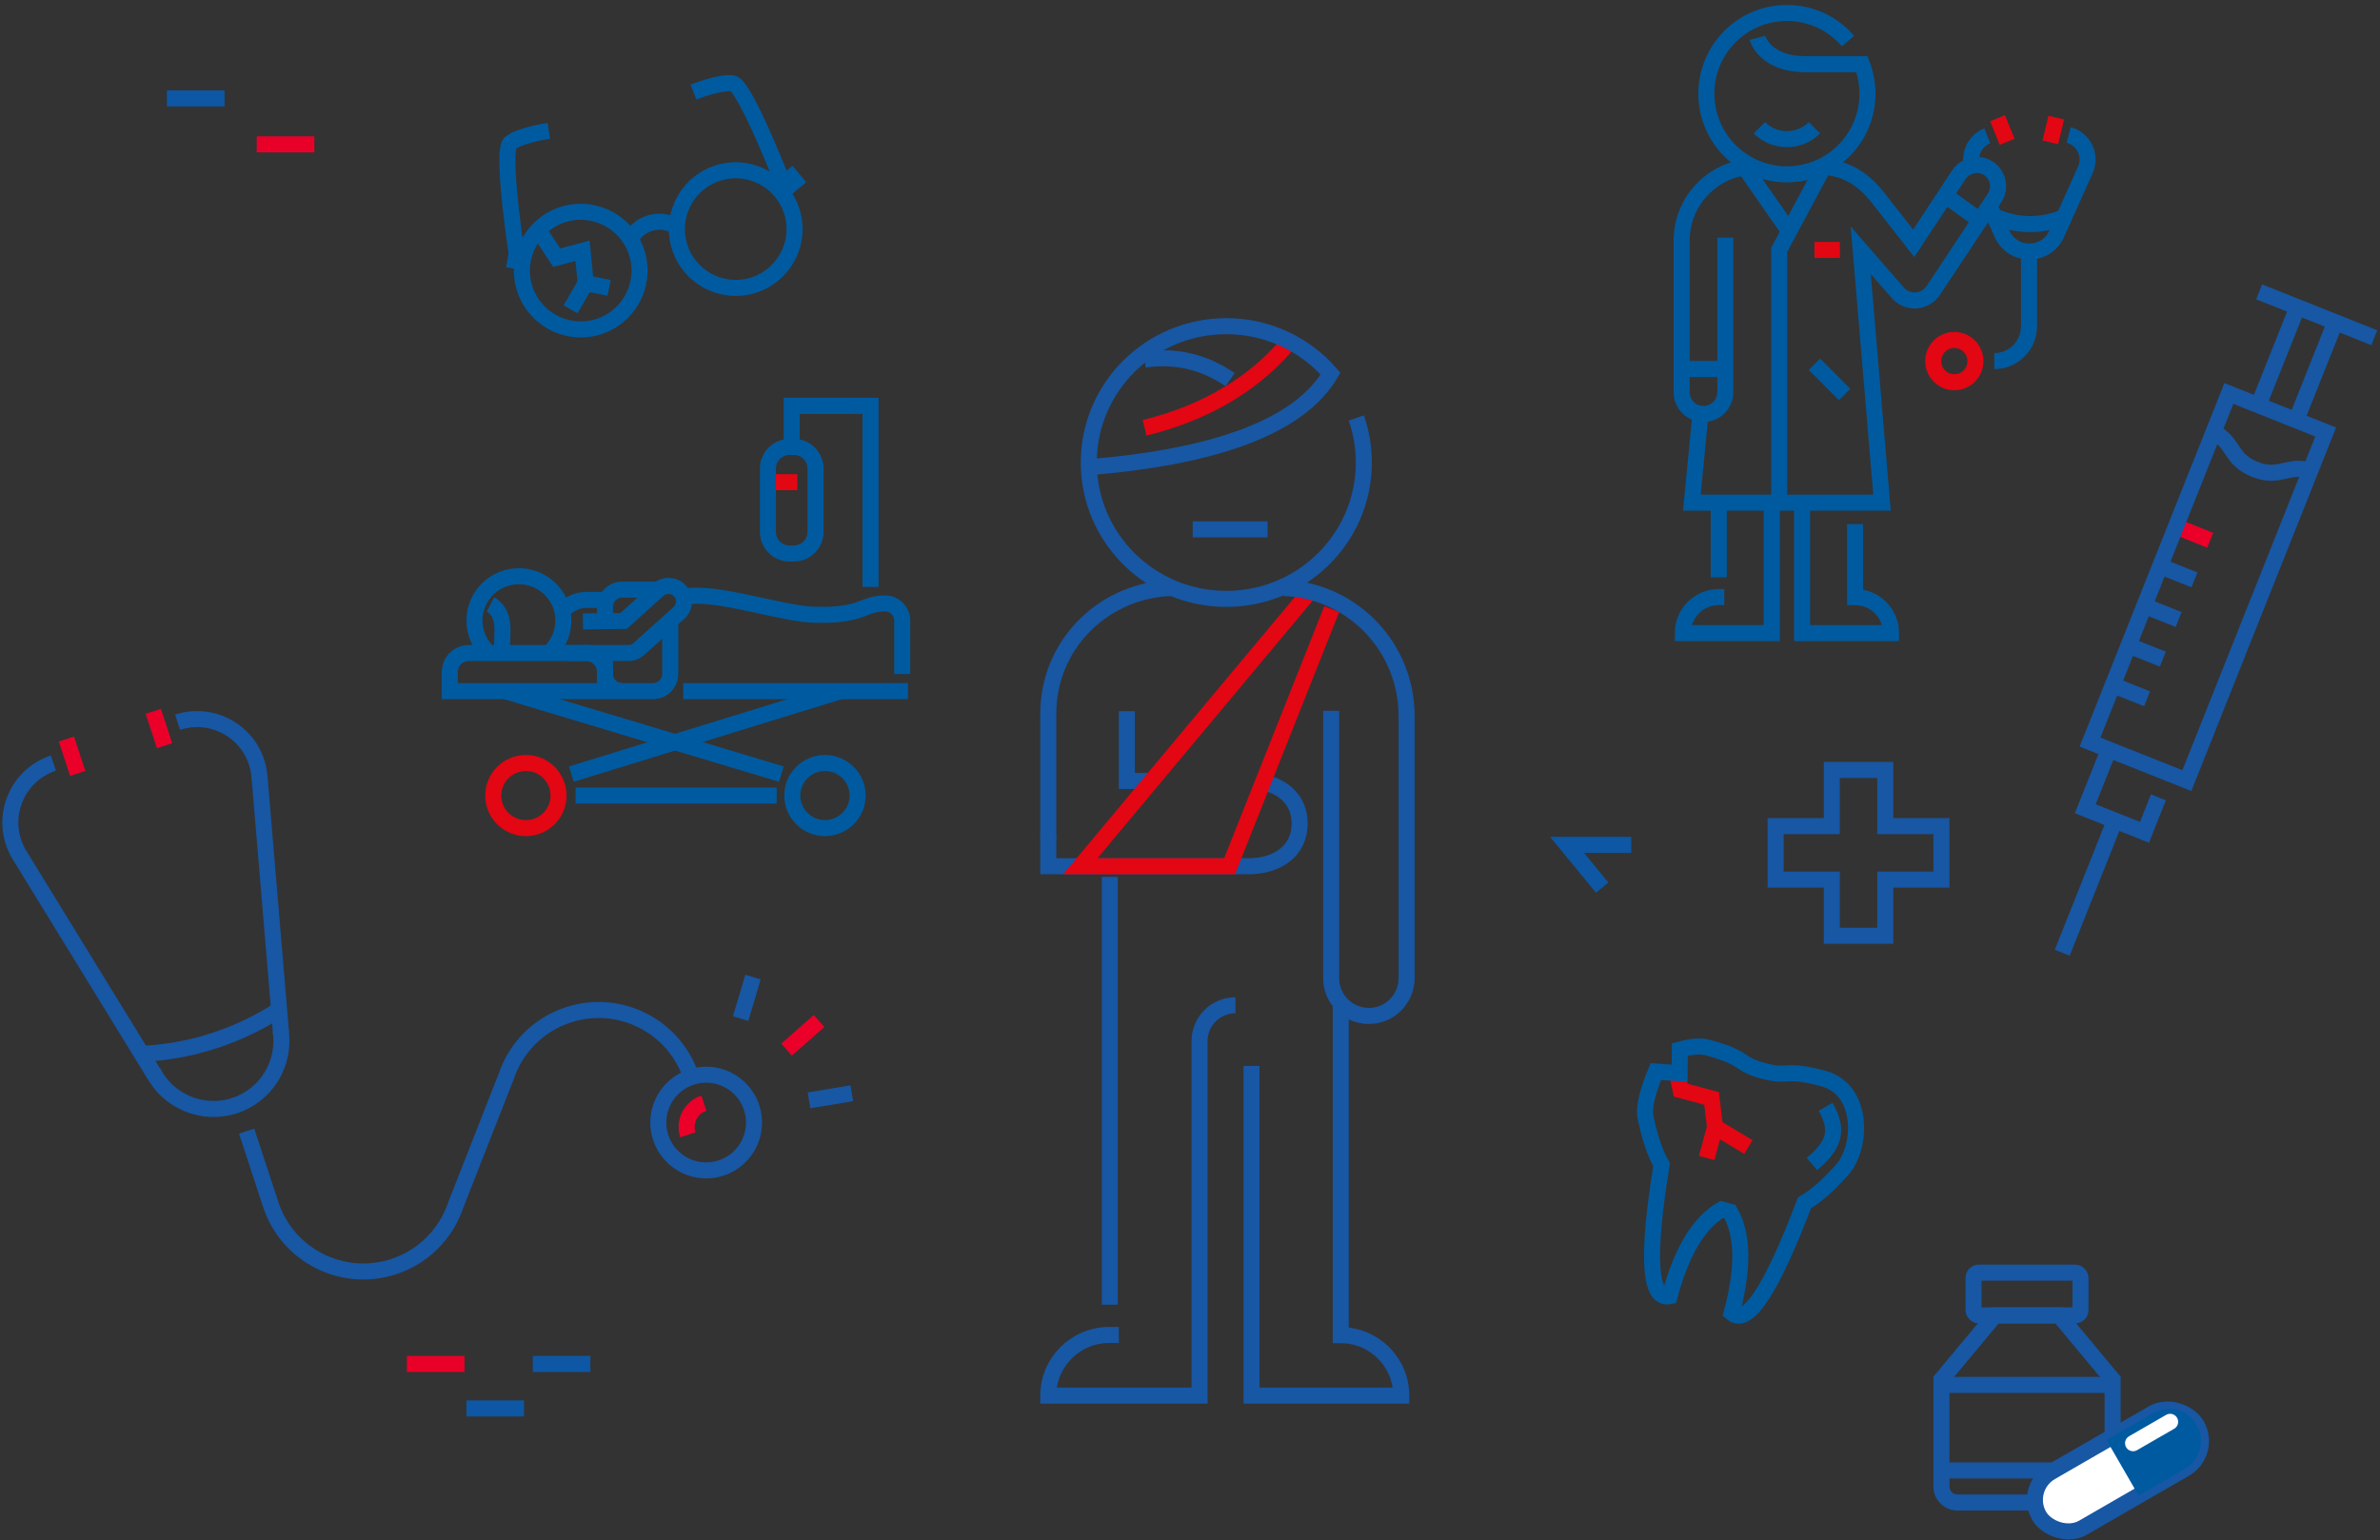 <?xml version="1.0" encoding="UTF-8"?>
<svg width="445px" height="288px" viewBox="0 0 445 288" version="1.1" xmlns="http://www.w3.org/2000/svg" xmlns:xlink="http://www.w3.org/1999/xlink">
    <rect x="0" y="0" width="445" height="288" fill="#333333" stroke="none"/>
    <!-- Generator: Sketch 62 (91390) - https://sketch.com -->
    <title>olycksfall_och_sjukforsakring</title>
    <desc>Created with Sketch.</desc>
    <g id="Page-1" stroke="none" stroke-width="1" fill="none" fill-rule="evenodd">
        <g id="D-Olycksfall-&amp;-Sjukförsäkring" transform="translate(-753, -213)">
            <g id="olycksfall_och_sjukforsakring" transform="translate(754, 215)">
                <g id="Group-15" transform="translate(0, 131)" stroke-width="3">
                    <path d="M25.66,64.086 C30.156,63.859 34.694,63.049 39.178,61.577 C43.453,60.173 47.418,58.261 51.034,55.934" id="Stroke-1" stroke="#1757A4"></path>
                    <path d="M45.115,78.542 L49.613,92.242 C52.754,101.807 63.053,107.015 72.619,103.874 C78.308,102.006 82.456,97.604 84.222,92.332 L93.635,68.339 C95.401,63.066 99.55,58.665 105.239,56.797 C114.803,53.656 125.103,58.864 128.244,68.429" id="Stroke-2" stroke="#1757A4"></path>
                    <path d="M27.575,67.41 C30.362,72.931 36.826,75.748 42.882,73.76 C48.937,71.77 52.474,65.671 51.446,59.572" id="Stroke-3" stroke="#1757A4"></path>
                    <line x1="47.528" y1="12.342" x2="51.558" y2="60.325" id="Stroke-4" stroke="#1757A4"></line>
                    <line x1="2.734" y1="27.05" x2="27.93" y2="68.083" id="Stroke-5" stroke="#1757A4"></line>
                    <path d="M32.205,2.069 C38.345,0.053 44.956,3.396 46.972,9.536 C47.299,10.532 47.484,11.542 47.54,12.542" id="Stroke-6" stroke="#1757A4"></path>
                    <path d="M8.985,9.71 C2.845,11.726 -0.497,18.337 1.518,24.477 C1.845,25.473 2.294,26.396 2.841,27.234" id="Stroke-7" stroke="#1757A4"></path>
                    <line x1="27.66" y1="0.026" x2="29.771" y2="6.453" id="Stroke-8" stroke="#EA0029"></line>
                    <line x1="11.419" y1="5.209" x2="13.53" y2="11.636" id="Stroke-9" stroke="#EA0029"></line>
                    <path d="M139.54,74.141 C137.999,69.448 132.938,66.889 128.244,68.43 C123.551,69.97 120.992,75.031 122.533,79.725 C124.073,84.418 129.135,86.977 133.828,85.436 C138.521,83.896 141.08,78.835 139.54,74.141 Z" id="Stroke-10" stroke="#1757A4"></path>
                    <path d="M127.616,79.231 C126.807,76.768 128.148,74.115 130.611,73.307" id="Stroke-11" stroke="#EA0029"></path>
                    <line x1="137.481" y1="57.489" x2="139.794" y2="49.725" id="Stroke-12" stroke="#1757A4"></line>
                    <line x1="146.065" y1="63.302" x2="152.141" y2="57.944" id="Stroke-13" stroke="#EA0029"></line>
                    <line x1="150.266" y1="72.782" x2="158.258" y2="71.457" id="Stroke-14" stroke="#1757A4"></line>
                </g>
                <g id="health/doctor" transform="translate(313, 0)" stroke-width="3">
                    <g id="lines">
                        <path d="M32.855,96.02 L32.855,109.665 C36.566,109.665 39.574,112.679 39.574,116.397 L22.946,116.397 L22.946,92.63" id="Stroke-1" stroke="#005AA0"></path>
                        <line x1="7.364" y1="92.63" x2="7.364" y2="105.968" id="Stroke-3" stroke="#005AA0"></line>
                        <path d="M17.273,92.63 L17.273,116.397 L0.644,116.397 C0.644,112.679 3.653,109.665 7.364,109.665 L8.396,109.665" id="Stroke-5" stroke="#005AA0"></path>
                        <path d="M14.586,5.084 C14.586,5.084 15.893,9.999 23.586,9.999 L34.127,9.999 L34.349,10.587 C34.882,12.132 35.171,13.789 35.171,15.515 C35.171,23.85 28.427,30.607 20.11,30.607 C11.791,30.607 5.047,23.85 5.047,15.515 C5.047,7.18 11.791,0.423 20.11,0.423 C24.676,0.423 28.768,2.46 31.531,5.676" id="Stroke-7" stroke="#005AA0"></path>
                        <path d="M25.254,21.895 C23.835,23.316 21.972,24.026 20.109,24.026 C18.246,24.026 16.383,23.316 14.964,21.895" id="Stroke-9" stroke="#005AA0"></path>
                        <path d="M8.596,42.442 L8.596,71.325 C8.596,73.586 6.766,75.419 4.509,75.419 C2.252,75.419 0.423,73.586 0.423,71.325 L0.423,44.301 L0.423,43.006 C0.423,35.698 6.073,29.712 13.235,29.196 L13.744,29.196" id="Stroke-11" stroke="#005AA0"></path>
                        <path d="M3.899,75.928 L2.329,92.004 L37.889,92.004 L33.907,44.793 L40.761,52.666 C42.553,54.839 45.931,54.659 47.483,52.307 L58.937,35.028 C60.162,33.168 59.631,30.657 57.745,29.458 C55.893,28.282 53.425,28.908 52.217,30.741 L43.818,43.502 L37.603,35.577 C34.818,31.861 31.68,29.535 26.983,29.196 L26.475,29.196" id="Stroke-13" stroke="#005AA0"></path>
                        <polyline id="Stroke-15" stroke="#005AA0" points="18.66 92.004 18.66 44.741 26.982 29.196"></polyline>
                        <path d="M12.124,29.196 L20.109,40.659 L12.124,29.196 Z" id="Stroke-17" stroke="#005AA0"></path>
                        <line x1="25.254" y1="44.741" x2="30.014" y2="44.741" id="Stroke-19" stroke="#E30613"></line>
                        <line x1="0.423" y1="67.006" x2="8.596" y2="67.006" id="Stroke-21" stroke="#005AA0"></line>
                        <line x1="49.612" y1="34.472" x2="56.072" y2="39.132" id="Stroke-23" stroke="#005AA0"></line>
                        <line x1="25.254" y1="66.126" x2="30.897" y2="71.78" id="Stroke-25" stroke="#005AA0"></line>
                        <path d="M58.925,38.456 C61.022,39.386 63.229,39.898 65.512,39.909 C67.69,39.92 69.804,39.481 71.822,38.652" id="Stroke-27" stroke="#005AA0"></path>
                        <path d="M58.122,36.802 L60.342,41.743 C62.32,46.147 68.56,46.147 70.538,41.743 L75.903,29.801 C77.143,27.038 75.534,23.957 72.796,23.231" id="Stroke-29" stroke="#005AA0"></path>
                        <path d="M57.57,23.399 C55.152,24.353 53.816,27.216 54.978,29.801" id="Stroke-31" stroke="#005AA0"></path>
                        <path d="M55.357,65.531 C55.357,67.715 53.59,69.485 51.411,69.485 C49.232,69.485 47.465,67.715 47.465,65.531 C47.465,63.348 49.232,61.577 51.411,61.577 C53.59,61.577 55.357,63.348 55.357,65.531 Z" id="Stroke-35" stroke="#E30613"></path>
                        <path d="M65.373,45.183 L65.373,59.034 C65.373,62.622 62.47,65.531 58.889,65.531" id="Stroke-37" stroke="#005AA0"></path>
                        <line x1="59.493" y1="20.108" x2="61.284" y2="24.516" id="Stroke-39" stroke="#E30613"></line>
                        <line x1="70.465" y1="19.998" x2="69.36" y2="24.626" id="Stroke-41" stroke="#E30613"></line>
                    </g>
                </g>
                <g id="lines" transform="translate(82.733, 73.538)" stroke-width="3">
                    <path d="M18.928,46.593 C20.528,45.121 21.549,43.027 21.6,40.686 C21.678,37.027 19.365,33.873 16.088,32.706 C15.268,32.415 14.388,32.247 13.469,32.228 C8.881,32.13 5.081,35.757 4.982,40.33 C4.928,42.84 6.001,45.113 7.738,46.67" id="Stroke-1" stroke="#005AA0"></path>
                    <path d="M7.969,37.502 C8.698,37.883 10.283,39.091 10.213,42.353 L10.125,46.425" id="Stroke-3" stroke="#005AA0"></path>
                    <line x1="62.358" y1="69.234" x2="10.669" y2="53.698" id="Stroke-5" stroke="#005AA0"></line>
                    <line x1="23.891" y1="73.242" x2="61.481" y2="73.242" id="Stroke-7" stroke="#005AA0"></line>
                    <line x1="73.451" y1="53.713" x2="23.097" y2="69.234" id="Stroke-9" stroke="#005AA0"></line>
                    <polyline id="Stroke-11" stroke="#005AA0" points="79.029 34.219 79.029 0.365 64.297 0.365 64.297 8.044"></polyline>
                    <line x1="59.846" y1="14.641" x2="65.353" y2="14.641" id="Stroke-13" stroke="#E30613"></line>
                    <path d="M64.703,27.978 L63.89,27.978 C61.666,27.978 59.846,26.164 59.846,23.947 L59.846,12.075 C59.846,9.858 61.666,8.044 63.89,8.044 L64.703,8.044 C66.928,8.044 68.748,9.858 68.748,12.075 L68.748,23.947 C68.748,26.164 66.928,27.978 64.703,27.978 Z" id="Stroke-15" stroke="#005AA0"></path>
                    <path d="M64.407,73.242 C64.407,76.605 67.142,79.33 70.515,79.33 C73.889,79.33 76.624,76.605 76.624,73.242 C76.624,69.881 73.889,67.156 70.515,67.156 C67.142,67.156 64.407,69.881 64.407,73.242 Z" id="Stroke-17" stroke="#005AA0"></path>
                    <path d="M21.134,39.212 C22.156,37.675 23.906,36.656 25.885,36.656 L29.392,36.656" id="Stroke-19" stroke="#005AA0"></path>
                    <path d="M43.971,35.986 C45.25,35.873 46.58,35.83 47.904,35.914 C54.138,36.307 62.88,39.148 68.163,39.407 C73.235,39.654 76.022,38.883 77.497,38.284 C79.383,37.519 80.453,37.315 81.753,37.311 C81.824,37.311 81.753,37.311 81.753,37.311 C83.516,37.311 84.96,38.749 84.96,40.507 L84.96,50.539" id="Stroke-21" stroke="#005AA0"></path>
                    <path d="M29.392,40.626 L29.392,37.928 C29.392,36.17 30.835,34.732 32.599,34.732 L38.374,34.732 C38.69,34.732 38.996,34.778 39.285,34.863" id="Stroke-23" stroke="#005AA0"></path>
                    <path d="M41.582,40.568 L41.582,50.516 C41.582,52.274 40.139,53.713 38.374,53.713 L32.599,53.713 C30.835,53.713 29.392,52.274 29.392,50.516 L29.392,46.738" id="Stroke-25" stroke="#005AA0"></path>
                    <path d="M22.306,46.592 L34.136,46.579 C34.759,46.497 35.306,46.215 35.733,45.815 C35.751,45.8 35.773,45.789 35.791,45.773 L43.211,39.085 C44.398,38.015 44.49,36.172 43.418,34.989 C42.344,33.807 40.494,33.714 39.308,34.784 L32.874,40.583 L25.257,40.678" id="Stroke-27" stroke="#005AA0"></path>
                    <path d="M29.381,53.713 L29.381,50.118 C29.381,48.179 27.789,46.592 25.843,46.592 L3.904,46.592 C1.959,46.592 0.367,48.179 0.367,50.118 L0.367,53.713 L32.6,53.713" id="Stroke-29" stroke="#005AA0"></path>
                    <path d="M8.489,73.242 C8.489,76.605 11.224,79.33 14.598,79.33 C17.971,79.33 20.706,76.605 20.706,73.242 C20.706,69.881 17.971,67.156 14.598,67.156 C11.224,67.156 8.489,69.881 8.489,73.242 Z" id="Stroke-31" stroke="#E30613"></path>
                    <line x1="44.012" y1="53.713" x2="86.05" y2="53.713" id="Stroke-35" stroke="#005AA0"></line>
                </g>
                <g id="bandagerad" transform="translate(195, 59)" stroke-width="3">
                    <path d="M54.684,127 L54.684,188.701 C60.934,188.701 66,193.759 66,200 L38,200 L38,138.347" id="Stroke-1" stroke="#1757A4"></path>
                    <line x1="11.5" y1="183" x2="11.5" y2="103" id="Stroke-2" stroke="#1757A4"></line>
                    <path d="M13.188,188.654 L11.431,188.654 C5.119,188.654 0,193.733 0,200 L28.291,200 L28.291,133.656 C28.291,129.98 31.295,127 35,127" id="Stroke-3" stroke="#1757A4"></path>
                    <path d="M45,3 C39,10.273 30,16.091 18,19" id="Path-50" stroke="#E30613"></path>
                    <path d="M57.597,17.173 C58.505,19.782 59,22.583 59,25.5 C59,39.584 47.486,51 33.286,51 C19.085,51 7.574,39.584 7.574,25.5 C7.574,11.416 19.085,0 33.286,0 C41.083,0 48.069,3.44 52.784,8.875 C47.032,18.607 31.771,24.456 7,26.421" id="Stroke-4" stroke="#1757A4"></path>
                    <path d="M0,96 C0,87.599 0,79.763 0,72.493 C0,59.828 9.819,49.896 22.125,49 L23,49" id="Shape" stroke="#1757A4"></path>
                    <path d="M14.688,72 L14.688,85.05 C16.646,85.05 18.115,85.05 19.094,85.05 M40.146,85.309 C44.107,86.109 47,88.743 47,93.025 C47,98.23 42.726,101 37.453,101 L0,101 L0,95.2" id="Shape" stroke="#1757A4"></path>
                    <polyline id="Path-47" stroke="#E30613" points="53 52.914 33.906 101 6 101 48.594 50"></polyline>
                    <path d="M52.889,71.927 L52.889,121.913 C52.889,125.828 56.047,129 59.945,129 C63.841,129 67,125.828 67,121.913 L67,72.901 C67,60.253 57.244,49.895 44.878,49 L44,49" id="Stroke-8" stroke="#1757A4"></path>
                    <line x1="27" y1="38" x2="41" y2="38" id="Path-48" stroke="#1757A4"></line>
                    <path d="M18,6.25 C23.818,5.417 29.152,6.667 34,10" id="Path-49" stroke="#1757A4"></path>
                </g>
                <g id="lines" transform="translate(120, 37) rotate(-15) translate(-120, -37) translate(91, 18)" stroke="#005AA0" stroke-width="3">
                    <path d="M25,26.998 C25,33.076 20.077,38 14,38 C7.926,38 3,33.076 3,26.998 C3,20.924 7.926,16 14,16 C20.077,16 25,20.924 25,26.998 Z" id="Stroke-1" stroke-linecap="round"></path>
                    <path d="M55,26.998 C55,33.076 50.077,38 44,38 C37.926,38 33,33.076 33,26.998 C33,20.924 37.926,16 44,16 C50.077,16 55,20.924 55,26.998 Z" id="Stroke-1-Copy" stroke-linecap="round"></path>
                    <path d="M25,23.23 C26.144,22.306 27.519,21.77 29.001,21.77 C30.484,21.77 31.859,22.306 33,23.23" id="Stroke-5" stroke-linecap="round"></path>
                    <path d="M43,0.203 C43,0.203 48.33,-0.428 50.528,0.534 C52.723,1.498 55,23 55,23" id="Stroke-7"></path>
                    <path d="M15,0.203 C15,0.203 9.67,-0.428 7.475,0.534 C5.28,1.498 3,23 3,23" id="Stroke-9"></path>
                    <rect id="Rectangle" fill="#005AA0" transform="translate(55.44, 21.393) rotate(-25) translate(-55.44, -21.393) " x="55.94" y="20.893" width="1" height="1"></rect>
                    <rect id="Rectangle" fill="#005AA0" transform="translate(2.44, 21.393) scale(1, -1) rotate(-25) translate(-2.44, -21.393) " x="2.94" y="20.893" width="1" height="1"></rect>
                    <polyline id="Path-3" points="8.291 17.5 10.291 23.5 15.291 23.5 14.291 29.5 18.291 31.5"></polyline>
                    <line x1="14.291" y1="29.5" x2="10.291" y2="33.5" id="Path-4"></line>
                </g>
                <g id="Group-5-Copy" transform="translate(30, 15)" stroke-width="3">
                    <line x1="17" y1="10" x2="27.772" y2="10" id="Stroke-1" stroke="#E90029"></line>
                    <line x1="0.209" y1="1.397" x2="10.98" y2="1.397" id="Stroke-2" stroke="#0D57A5"></line>
                </g>
                <g id="Group-5" transform="translate(75, 252)" stroke-width="3">
                    <line x1="0.075" y1="1.075" x2="10.847" y2="1.075" id="Stroke-1" stroke="#E90029"></line>
                    <line x1="11.209" y1="9.397" x2="21.98" y2="9.397" id="Stroke-2" stroke="#0D57A5"></line>
                    <line x1="23.614" y1="1.075" x2="34.385" y2="1.075" id="Stroke-3" stroke="#0D57A5"></line>
                </g>
                <polyline id="Stroke-1-Copy" stroke="#0D57A5" stroke-width="3" points="304 156 292 156 298.569 164"></polyline>
                <g id="Group-13" transform="translate(384, 52)" stroke-width="3">
                    <line x1="21.832" y1="44.473" x2="28.255" y2="47.031" id="Stroke-1" stroke="#EA0029"></line>
                    <line x1="18.881" y1="51.887" x2="25.303" y2="54.444" id="Stroke-2" stroke="#1757A4"></line>
                    <line x1="15.929" y1="59.3" x2="22.351" y2="61.857" id="Stroke-3" stroke="#1757A4"></line>
                    <line x1="12.977" y1="66.713" x2="19.4" y2="69.27" id="Stroke-4" stroke="#1757A4"></line>
                    <line x1="10.026" y1="74.126" x2="16.448" y2="76.683" id="Stroke-5" stroke="#1757A4"></line>
                    <path d="M47.894,34.318 C42.918,32.337 41.559,35.75 36.582,33.769 C31.606,31.787 32.965,28.374 27.99,26.392" id="Stroke-6" stroke="#1757A4"></path>
                    <polygon id="Stroke-7" stroke="#1757A4" points="31.742 19.587 49.844 26.794 23.888 91.986 5.786 84.778"></polygon>
                    <polyline id="Stroke-8" stroke="#1757A4" points="18.568 95.114 15.964 101.655 4.893 97.247 9.301 86.177"></polyline>
                    <line x1="10.428" y1="99.451" x2="0.582" y2="124.178" id="Stroke-9" stroke="#1757A4"></line>
                    <line x1="44.325" y1="24.596" x2="51.631" y2="6.247" id="Stroke-10" stroke="#1757A4"></line>
                    <line x1="44.571" y1="3.436" x2="37.264" y2="21.785" id="Stroke-11" stroke="#1757A4"></line>
                    <line x1="37.403" y1="0.582" x2="58.927" y2="9.153" id="Stroke-12" stroke="#1757A4"></line>
                </g>
                <g id="Group-2" transform="translate(362, 236)">
                    <rect id="Rectangle" stroke="#1757A4" stroke-width="3" x="6" y="0" width="20" height="8" rx="1"></rect>
                    <path d="M3,8 L29,8 C30.657,8 32,9.343 32,11 L32,31 L32,31 L22,43 L10,43 L0,31 L0,11 C-2.02906125e-16,9.343 1.343,8 3,8 Z" id="Rectangle" stroke="#1757A4" stroke-width="3" transform="translate(16, 25.5) scale(1, -1) translate(-16, -25.5) "></path>
                    <line x1="1" y1="37" x2="21" y2="37" id="Path-46" stroke="#1757A4" stroke-width="3"></line>
                    <line x1="1" y1="21" x2="31" y2="21" id="Path-45" stroke="#1757A4" stroke-width="3"></line>
                    <g id="pill" transform="translate(33, 37) rotate(-30) translate(-33, -37) translate(16, 31)">
                        <rect id="Rectangle" stroke="#1757A4" stroke-width="3" fill="#FFFFFF" x="0" y="0" width="34" height="12" rx="6"></rect>
                        <path d="M18,0 L28,0 C31.314,-6.08718376e-16 34,2.686 34,6 C34,9.314 31.314,12 28,12 L18,12 L18,12 L18,0 Z" id="Rectangle" fill="#005AA0"></path>
                        <line x1="22" y1="3" x2="30" y2="3" id="Path-2" stroke="#FFFFFF" stroke-width="3" stroke-linecap="round"></line>
                    </g>
                </g>
                <g id="tand" transform="translate(323, 219.5) rotate(-345) translate(-323, -219.5) translate(303, 196)" stroke-width="3">
                    <polyline id="Path-51" stroke="#E30613" points="4 5 6 9 12 9 14 14 21 16"></polyline>
                    <line x1="14" y1="20" x2="14" y2="14" id="Path-52" stroke="#E30613" stroke-linejoin="round"></line>
                    <path d="M19.512,28.578 L20.813,28.578 C24.282,32.042 26.016,38.104 26.016,46.764 C29.485,48.496 32.087,40.702 33.821,23.382 C35.556,21.65 37.29,19.052 39.024,15.588 C41.626,10.392 39.024,0 31.22,0 C23.415,0 25.203,1.516 20,1.516 C14.797,1.516 16.585,0 8.78,0 C7.478,0 5.851,0.569 3.898,1.708 L5,6 L0.624,6.84 C0.078,11.113 0.195,14.03 0.976,15.588 C2.71,19.052 4.444,21.65 6.179,23.382 C7.913,40.702 10.515,48.496 13.984,46.764 C13.984,38.104 15.718,32.042 19.187,28.578 L19.512,28.578 Z" id="Path-6" stroke="#005AA0"></path>
                    <path d="M33.301,16 C36,12 37,9 33,5" id="Path-6" stroke="#005AA0" stroke-linejoin="round"></path>
                </g>
                <path d="M351.5,142 L351.5,152.5 L362,152.5 L362,162.5 L351.5,162.5 L351.5,173 L341.5,173 L341.5,162.5 L331,162.5 L331,152.5 L341.5,152.499 L341.5,142 L351.5,142 Z" id="Combined-Shape" stroke="#1757A4" stroke-width="3"></path>
            </g>
        </g>
    </g>
</svg>